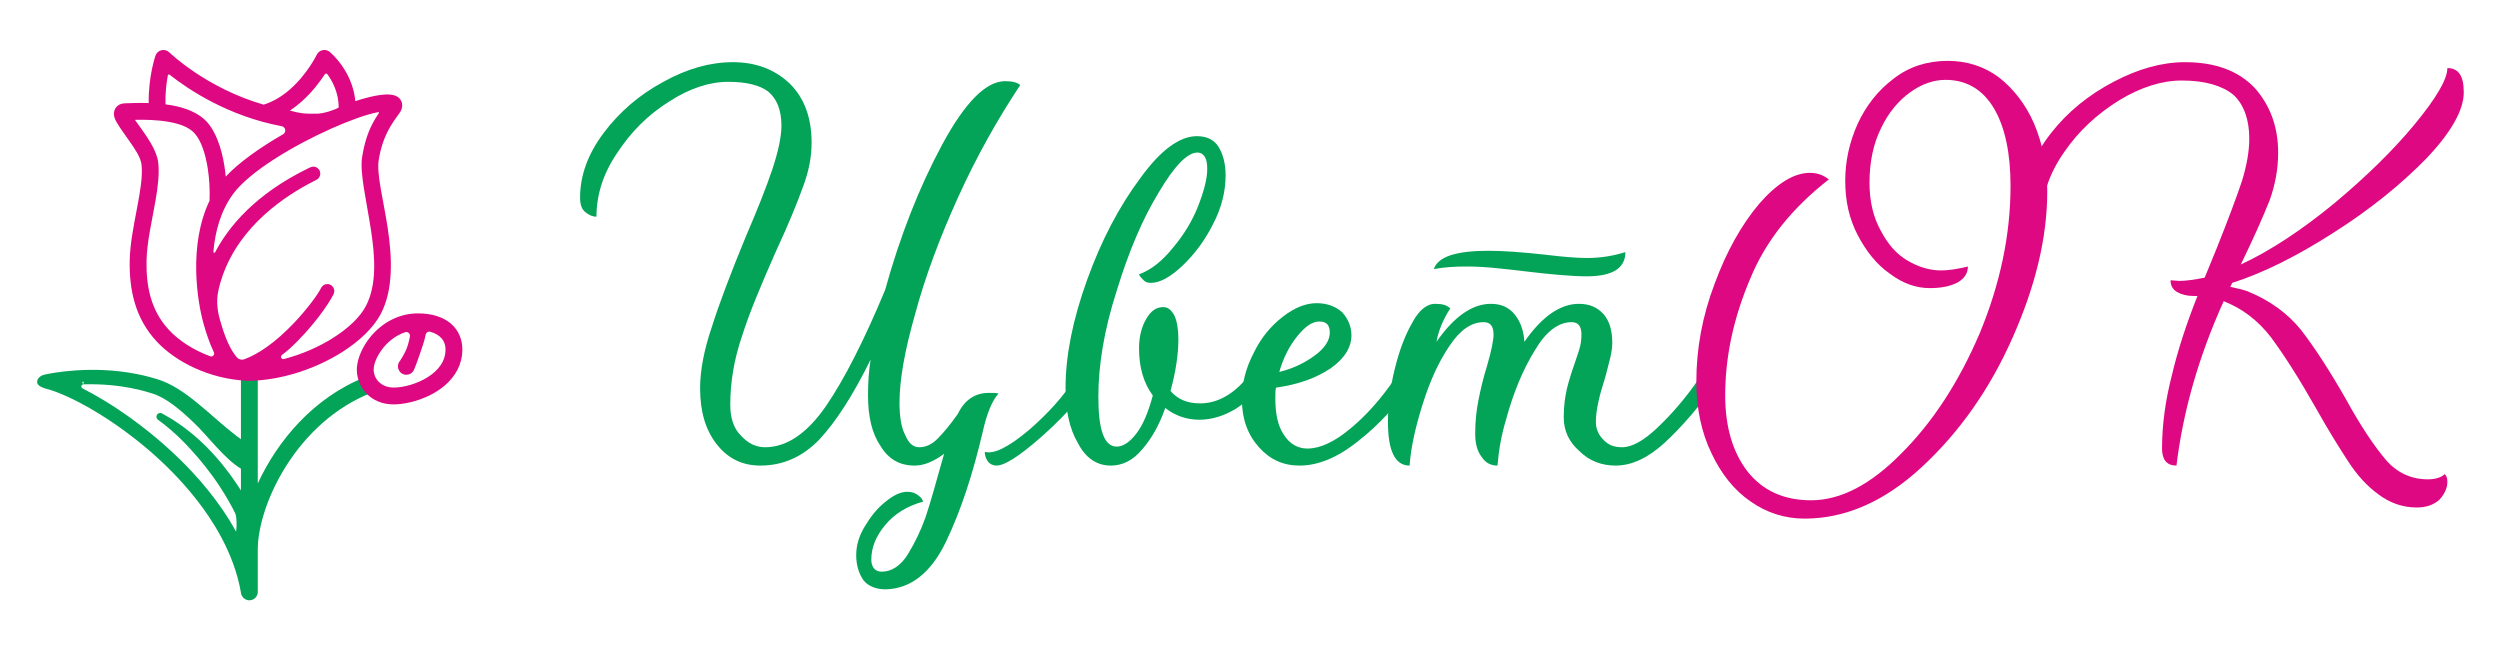 <?xml version="1.0" encoding="UTF-8" standalone="no"?> <svg xmlns="http://www.w3.org/2000/svg" xmlns:xlink="http://www.w3.org/1999/xlink" xmlns:serif="http://www.serif.com/" width="100%" height="100%" viewBox="0 0 1920 500" version="1.1" xml:space="preserve" style="fill-rule:evenodd;clip-rule:evenodd;stroke-linejoin:round;stroke-miterlimit:2;"> <g transform="matrix(1,0,0,1,-8281.16,-813.031)"> <g id="Logo_web_horizontal" transform="matrix(1,0,0,0.26,8281.16,813.031)"> <rect x="0" y="0" width="1920" height="1920" style="fill:none;"></rect> <g transform="matrix(0.263,0,0,1.012,-60.975,-20.948)"> <g transform="matrix(1,0,0,1,-154.616,0)"> <path d="M1139.21,1431.88C1195.71,1309.38 1300.93,1180.97 1454.05,1120.96C1466.69,1116.01 1480.97,1122.24 1485.92,1134.88C1490.88,1147.52 1484.64,1161.8 1472,1166.75C1252.77,1252.67 1140.46,1491.85 1139.21,1622.79C1139.21,1622.79 1139.21,1747.38 1139.2,1747.29C1139.3,1749.54 1139.07,1751.62 1138.66,1753.47C1136.27,1764.55 1126.41,1772.87 1114.62,1772.87C1105.69,1772.87 1097.87,1768.11 1093.56,1760.98L1093.55,1760.96C1090.89,1756.74 1091.04,1756.26 1090.09,1750.73C1069.31,1629.53 1000.97,1531.26 961.755,1480.87C942.813,1456.52 907.978,1414.29 853.431,1363.48C829.008,1340.73 804.062,1320.33 799.648,1316.72C786.236,1305.76 726.904,1257.1 649.08,1212.39C611.566,1190.84 559.071,1164.48 517.473,1154.26C516.226,1153.95 507.431,1151.02 501.898,1147.11C497.959,1144.34 495.598,1140.81 495.06,1137.67C493.672,1129.54 499.878,1117.44 518.611,1113.64C537.813,1109.76 652.164,1086.3 784.855,1112.23C813.654,1117.86 833.454,1123.79 844.682,1127.15C928.174,1152.18 999.888,1234.04 1075.89,1292.25C1080.8,1296.01 1085.49,1299.45 1090.02,1302.61L1090.02,1107.69C1090.02,1094.12 1101.04,1083.1 1114.62,1083.1C1128.19,1083.1 1139.21,1094.12 1139.21,1107.69L1139.21,1431.88ZM630.708,1134.91C630.43,1134.92 630.151,1134.92 629.873,1134.93L629.866,1134.93C628.625,1134.97 627.419,1135.17 626.272,1135.52C627.549,1139.01 629.75,1142.34 629.868,1142.52C629.896,1142.33 630.452,1138.62 630.708,1134.91ZM622.633,1137.22C622.631,1137.23 622.629,1137.23 622.627,1137.23C623.601,1140.3 626.477,1142.53 629.866,1142.53C626.479,1142.52 623.604,1140.3 622.633,1137.22ZM630.071,1142.52C627.215,1142.61 624.784,1144.63 624.172,1147.42C623.558,1150.22 624.927,1153.07 627.491,1154.35C627.511,1154.36 627.53,1154.37 627.55,1154.38C646.22,1163.85 667.421,1175.53 691.113,1189.9C795.845,1253.43 870.882,1323.16 885.886,1336.95C917.476,1365.97 980.82,1427.26 1035.81,1507.53C1051.36,1530.24 1064.59,1551.97 1075.86,1572.57C1076.59,1566.65 1077.25,1559.72 1077.29,1553.67C1077.39,1539.69 1076.5,1525.36 1073.4,1519.1C1062.62,1497.34 1047.14,1469.13 1025.88,1437.17C998.187,1395.55 970.978,1363.85 962.022,1353.38C952.735,1342.53 932.212,1319.34 910.18,1298.2C908.357,1296.45 900.024,1288.45 886.843,1276.89C871.262,1263.23 858.513,1253.65 850.751,1248.03C849.069,1246.81 848.398,1246.51 848.227,1246.38L846.45,1244.61C844.9,1242.44 844.581,1242.01 844.461,1241.79L843.678,1239.75L843.287,1237.36L843.385,1235.42L843.898,1233.55L845.039,1231.37L846.482,1229.37L847.935,1228.07L849.625,1227.12L851.938,1226.41L855.107,1226.18C856.275,1226.28 857.481,1226.63 858.598,1226.98C858.948,1227.09 858.918,1227.13 862.63,1229.15C895.18,1246.8 918.437,1264.29 920.472,1265.78C946.746,1285.1 964.406,1301.29 967.52,1304.1C993.024,1327.11 1014.76,1350.76 1035.72,1376.42C1049.66,1393.48 1062.42,1411.31 1064.64,1414.42C1074.03,1427.55 1082.44,1440.19 1089.94,1452.14L1089.95,1452.15C1089.96,1452.17 1089.97,1452.18 1089.99,1452.17C1090.01,1452.17 1090.02,1452.15 1090.02,1452.13C1090.02,1425.62 1090.02,1398.89 1090.02,1388.61C1041.04,1359.55 993.49,1292.98 951.132,1253.08C912.754,1216.94 872.215,1181.52 830.276,1168.91C816.454,1164.76 742.274,1139.29 630.091,1142.52L630.071,1142.52Z" style="fill:rgb(3,164,88);"></path> </g> <g transform="matrix(-1,0,0,1,2044.86,7.182)"> <path d="M1094.03,1124.75L1094.05,1124.75C1202.82,1119.23 1299.86,1069.41 1354.57,1011.23C1419.23,942.461 1435.93,858.264 1434.23,772.995C1433.28,725.213 1422.42,671.496 1412.74,620.285C1403.85,573.176 1395.72,528.399 1399.8,493.584C1402.2,473.027 1418.78,448.668 1434.55,426.169C1454.7,397.417 1474.34,371.182 1478.62,357.1C1479.47,354.291 1479.99,351.679 1480.23,349.3C1480.26,349.063 1480.27,348.825 1480.27,348.587L1480.32,343.479C1480.32,342.961 1480.28,342.444 1480.17,341.935L1479.21,337.061C1479.1,336.477 1478.91,335.909 1478.66,335.368L1476.33,330.294C1476.06,329.687 1475.7,329.12 1475.27,328.606L1471.55,324.135C1471.13,323.63 1470.65,323.182 1470.11,322.801L1465.62,319.608C1465.11,319.25 1464.57,318.956 1464,318.73L1458.57,316.598C1458,316.374 1457.4,316.22 1456.79,316.139L1449.39,315.154C1449.11,315.117 1448.82,315.095 1448.54,315.09C1436.54,314.853 1410.14,313.321 1378.83,314.291C1379.96,236.061 1359,175.852 1359,175.852C1356.24,167.897 1349.59,161.909 1341.39,159.986C1333.19,158.063 1324.57,160.472 1318.56,166.367C1318.56,166.367 1212.85,269.835 1043.31,318.964C1013.46,309.829 987.761,293.186 966.409,274.498C915.201,229.68 888.051,173.284 888.054,173.29C884.795,166.499 878.605,161.576 871.254,159.931C863.907,158.286 856.212,160.098 850.37,164.846C849.485,165.565 783.733,219.234 775.341,308.707C730.923,294.195 694.034,287.166 672.241,289.705C665.219,290.523 660.089,292.036 656.449,293.686C656.145,293.824 655.849,293.982 655.566,294.159L649.692,297.824C649.118,298.181 648.595,298.614 648.136,299.11L644.377,303.176C643.856,303.738 643.424,304.376 643.095,305.068L639.912,311.758C639.551,312.516 639.318,313.329 639.224,314.164L638.462,320.871C638.381,321.585 638.402,322.306 638.523,323.014L639.62,329.396C639.673,329.701 639.744,330.002 639.833,330.299C640.59,332.814 641.749,335.637 643.416,338.723C652.779,356.065 693.725,394.837 707.091,480.313C713.672,522.4 693.58,596.2 681.352,675.879C667.848,763.864 663.413,858.097 701.218,929.998C721.59,968.743 761.616,1008.06 813.472,1040.96C888.518,1088.57 988.303,1123.14 1084.36,1125.1C1087.64,1125.16 1090.86,1125.05 1094.03,1124.75ZM966.413,336.339C936.374,344.248 925.431,346.181 886.096,345.248C868.02,344.818 837.526,335.283 823.933,327.381C824.088,284.806 841.489,251.455 857.125,229.998C858.004,228.84 859.392,228.18 860.846,228.233C862.315,228.286 863.664,229.058 864.454,230.298C864.472,230.325 864.489,230.352 864.507,230.38C879.679,253.537 903.011,284.372 934.016,311.509C944.042,320.284 954.848,328.679 966.413,336.339ZM1418.59,365.934C1418.64,364.951 1418.85,364.107 1419.18,363.344L1419.19,363.344C1418.84,364.172 1418.64,365.05 1418.59,365.934ZM1419.01,363.339C1405.41,382.816 1386.41,407.472 1372.31,431.814C1361.04,451.256 1352.95,470.734 1350.95,487.863C1347.26,519.323 1351.73,558.044 1358.95,599.51C1368.87,656.569 1383.97,719.316 1385.06,773.974C1386.51,846.647 1373.85,918.927 1318.73,977.541C1290.26,1007.82 1248.48,1035.22 1199.27,1053.4L1199.24,1053.41C1195.95,1054.64 1192.24,1053.75 1189.87,1051.15C1187.5,1048.55 1186.95,1044.78 1188.47,1041.61C1201.78,1014 1211.61,983.378 1218.71,958.021C1236.81,893.483 1263.44,729.348 1201.12,599.427C1199.88,567.126 1201.68,535.438 1206.14,506.537C1213.05,461.738 1225.82,423.723 1244.91,402.531C1262.32,383.198 1291.78,374.162 1321.95,368.932C1356.94,362.87 1393.38,362.709 1419.01,363.339ZM1418.59,365.965C1418.52,367.541 1418.93,369.136 1419.84,370.511C1418.52,368.515 1418.54,367.012 1418.59,365.965ZM990.104,1049.98L990.131,1050C992.485,1051.97 993.183,1055.31 991.799,1058.06C990.395,1060.85 987.229,1062.28 984.204,1061.49L984.177,1061.49C931.598,1047.95 881.511,1025.88 839.821,999.428C796.284,971.806 761.855,939.638 744.751,907.108C711.49,843.85 718.086,760.749 729.966,683.34C743.121,597.627 762.764,517.988 755.684,472.715C746.407,413.381 729.773,377.573 706.647,343.569C706.248,342.978 706.23,342.208 706.602,341.599C706.947,341.035 707.567,340.706 708.237,340.73C743.022,347.243 792.21,365.07 845.264,388.697C957.05,438.48 1085.37,515.239 1132.62,580.072C1169.12,630.164 1184.99,690.527 1189.89,748.511L1189.89,748.54C1190,749.788 1189.21,750.94 1188.01,751.291C1186.81,751.642 1185.52,751.094 1184.94,749.983L1184.93,749.953C1146.13,676.194 1068.72,580.193 910.671,503.696C910.269,503.501 905.647,501.423 905.574,501.404C903.477,500.86 901.411,500.043 899.249,499.913C898.022,499.839 890.951,499.416 884.712,504.893C881.588,507.636 880.111,510.675 879.829,511.251C879.282,512.369 876.132,518.794 878.865,526.776C879.712,529.248 881.056,531.604 882.782,533.565C885.871,537.073 886.074,536.888 890.247,538.992C951.818,570.034 1090.29,648.057 1153.1,792.963C1168.78,829.152 1174.44,857.892 1174.85,859.58C1183.72,896.239 1175.21,931.002 1171.36,944.744C1162.09,977.809 1148.26,1021.52 1125.97,1050.8C1124.4,1052.86 1122.79,1054.85 1121.13,1056.74C1115.92,1062.68 1107.64,1064.89 1100.16,1062.34C1058.17,1047.2 1008.54,1012.64 955.48,957.151C914.705,914.511 884.272,871.92 875.556,854.228C875.352,853.816 875.112,853.423 874.838,853.054C873.546,851.316 872.449,849.384 870.847,847.927C869.937,847.1 864.695,842.337 856.399,842.692C852.362,842.865 852.314,842.873 848.646,844.566C841.059,848.068 838.56,854.895 838.136,856.066C837.246,858.52 836.814,861.195 836.926,863.803C837.13,868.561 837.369,868.56 839.403,872.859C851.938,899.357 902.429,972.657 968.686,1032.53C974.126,1037.44 981.771,1043.59 990.104,1049.98ZM1329.76,318.034C1324.35,318.731 1318.94,319.538 1313.56,320.47C1271.87,327.695 1232.42,342.909 1208.36,369.614C1184.45,396.162 1166.19,442.918 1157.53,499.039C1156.03,508.741 1154.81,518.727 1153.87,528.929C1115.87,488.2 1053.93,444.269 986.349,405.4C981.734,402.737 979.269,397.478 980.174,392.227C981.08,386.976 985.164,382.847 990.405,381.883L990.428,381.879C1146.42,352.717 1262.89,274.793 1317.78,231.596C1317.8,231.581 1317.82,231.566 1317.83,231.55C1318.69,230.866 1319.84,230.677 1320.86,231.054C1321.89,231.429 1322.64,232.312 1322.85,233.381C1327.03,255.609 1330.68,285.147 1329.76,318.034Z" style="fill:rgb(222,8,130);"></path> </g> <g transform="matrix(1,0,0,1,-154.616,0)"> <path d="M1436.03,1100.92C1435.73,1078 1445.96,1047.5 1465.93,1019.44C1495.08,978.479 1544.51,942.707 1607.68,943C1686.59,943.367 1728.65,984.128 1728.98,1040.22C1729.23,1081.8 1709.45,1115.11 1680.5,1139.98C1639.55,1175.15 1579.9,1192.82 1538.35,1193.48C1471.11,1194.55 1436.61,1145.23 1436.03,1100.92ZM1591.01,1003.61C1592.09,997.278 1589.76,990.848 1584.89,986.67C1580.01,982.492 1573.3,981.177 1567.21,983.207C1535.59,993.646 1510.48,1015.47 1493.63,1039.15C1478.51,1060.4 1469.8,1083.12 1470.03,1100.48C1470.4,1129.34 1494.01,1160.18 1537.81,1159.48C1567.27,1159.02 1607.38,1148.43 1640.11,1127.63C1670.76,1108.15 1695.21,1079.47 1694.98,1040.41C1694.81,1011.39 1676.82,990.577 1645,981.728C1640.13,980.371 1634.92,981.092 1630.6,983.72C1626.28,986.347 1623.25,990.646 1622.22,995.594C1621.28,1000.04 1620.15,1004.74 1618.83,1009.74C1618.39,1011.37 1616.58,1018.18 1612.69,1029.91C1612.34,1030.99 1609.72,1038.7 1608.55,1041.99C1606.32,1048.23 1603.65,1056.25 1602.6,1059.26C1600.06,1066.51 1599.16,1069.62 1595.56,1078.97C1595.07,1080.23 1593.54,1084.65 1590.27,1092.63C1590.09,1093.08 1588.74,1096.58 1587.94,1097.94C1586.79,1099.87 1585.4,1101.94 1583.65,1103.34C1581.96,1104.7 1579.94,1105.72 1577.86,1106.34C1571.07,1108.33 1565.84,1105.46 1564.92,1104.96C1564.01,1104.46 1558.77,1101.59 1556.79,1094.83C1556.18,1092.74 1555.95,1090.49 1556.17,1088.33C1556.54,1084.86 1557.9,1082.38 1558.15,1081.9C1559.02,1080.3 1559.3,1080.43 1562.25,1075.9C1567.38,1068.02 1569.85,1063.62 1573.17,1057.37C1575.32,1053.34 1578.24,1047.74 1581.12,1040.42C1582.22,1037.63 1583.04,1035.67 1585.3,1028.38C1588.64,1017.6 1590.67,1005.61 1591.01,1003.61C1591.01,1003.61 1591.01,1003.61 1591.01,1003.61Z" style="fill:rgb(222,8,130);stroke:rgb(222,8,130);stroke-width:15.18px;"></path> </g> </g> <g transform="matrix(41.979,0,0,161.198,-316289,-119796)"> <g transform="matrix(12,0,0,12,7545.61,751.692)"> <path d="M0.23,-0C0.202,-0 0.18,-0.011 0.163,-0.033C0.146,-0.055 0.138,-0.083 0.138,-0.118C0.138,-0.145 0.144,-0.177 0.156,-0.212C0.167,-0.247 0.184,-0.292 0.207,-0.348C0.225,-0.39 0.239,-0.425 0.248,-0.452C0.257,-0.479 0.262,-0.502 0.262,-0.519C0.262,-0.543 0.255,-0.56 0.242,-0.571C0.229,-0.581 0.208,-0.586 0.181,-0.586C0.152,-0.586 0.122,-0.576 0.091,-0.556C0.059,-0.536 0.033,-0.51 0.012,-0.478C-0.01,-0.446 -0.02,-0.413 -0.02,-0.38C-0.025,-0.38 -0.031,-0.382 -0.037,-0.387C-0.042,-0.391 -0.045,-0.398 -0.045,-0.409C-0.045,-0.443 -0.033,-0.476 -0.009,-0.508C0.015,-0.54 0.045,-0.566 0.082,-0.586C0.118,-0.606 0.153,-0.616 0.188,-0.616C0.223,-0.616 0.252,-0.605 0.275,-0.583C0.297,-0.561 0.308,-0.531 0.308,-0.493C0.308,-0.472 0.304,-0.45 0.295,-0.426C0.286,-0.401 0.273,-0.369 0.254,-0.328C0.231,-0.276 0.213,-0.233 0.202,-0.198C0.19,-0.163 0.184,-0.128 0.184,-0.093C0.184,-0.073 0.189,-0.057 0.2,-0.046C0.211,-0.034 0.223,-0.028 0.237,-0.028C0.27,-0.028 0.301,-0.049 0.33,-0.091C0.358,-0.132 0.388,-0.191 0.42,-0.268C0.443,-0.351 0.472,-0.425 0.507,-0.49C0.542,-0.555 0.574,-0.587 0.603,-0.587C0.614,-0.587 0.622,-0.585 0.626,-0.581C0.591,-0.528 0.559,-0.471 0.531,-0.409C0.503,-0.347 0.481,-0.288 0.466,-0.232C0.45,-0.176 0.442,-0.131 0.442,-0.096C0.442,-0.074 0.445,-0.057 0.451,-0.046C0.456,-0.034 0.463,-0.028 0.472,-0.028C0.482,-0.028 0.491,-0.032 0.5,-0.041C0.509,-0.05 0.519,-0.062 0.531,-0.079C0.541,-0.1 0.557,-0.111 0.578,-0.111C0.585,-0.111 0.59,-0.111 0.593,-0.11C0.583,-0.099 0.575,-0.079 0.569,-0.052C0.554,0.012 0.536,0.068 0.513,0.116C0.49,0.164 0.459,0.188 0.421,0.189C0.406,0.189 0.394,0.184 0.387,0.175C0.38,0.165 0.376,0.152 0.376,0.137C0.376,0.122 0.38,0.108 0.389,0.093C0.398,0.078 0.408,0.065 0.421,0.055C0.433,0.045 0.444,0.04 0.454,0.04C0.461,0.04 0.466,0.042 0.47,0.045C0.474,0.048 0.477,0.051 0.478,0.055C0.453,0.062 0.434,0.074 0.42,0.091C0.406,0.108 0.399,0.125 0.399,0.144C0.399,0.15 0.401,0.155 0.404,0.158C0.407,0.161 0.411,0.162 0.415,0.162C0.43,0.162 0.444,0.153 0.455,0.135C0.466,0.117 0.475,0.098 0.482,0.078C0.489,0.057 0.498,0.025 0.51,-0.018C0.494,-0.006 0.479,-0 0.465,-0C0.442,-0 0.425,-0.01 0.413,-0.03C0.4,-0.049 0.394,-0.075 0.394,-0.107C0.394,-0.126 0.395,-0.144 0.398,-0.162C0.371,-0.107 0.345,-0.067 0.32,-0.04C0.294,-0.013 0.264,-0 0.23,-0ZM0.572,-0.021C0.586,-0.017 0.608,-0.028 0.639,-0.054C0.669,-0.08 0.692,-0.106 0.708,-0.131L0.739,-0.131C0.714,-0.098 0.686,-0.068 0.655,-0.041C0.624,-0.014 0.602,-0 0.59,-0C0.585,-0 0.58,-0.002 0.577,-0.006C0.574,-0.01 0.572,-0.015 0.572,-0.021Z" style="fill:rgb(3,164,88);fill-rule:nonzero;"></path> </g> <g transform="matrix(12,0,0,12,7553.76,751.692)"> <path d="M0.085,-0C0.064,-0 0.047,-0.011 0.035,-0.034C0.022,-0.056 0.016,-0.084 0.016,-0.119C0.016,-0.168 0.027,-0.223 0.049,-0.284C0.071,-0.345 0.098,-0.396 0.13,-0.439C0.161,-0.482 0.19,-0.503 0.216,-0.503C0.231,-0.503 0.242,-0.498 0.249,-0.487C0.256,-0.476 0.26,-0.461 0.26,-0.443C0.26,-0.419 0.254,-0.394 0.241,-0.369C0.228,-0.343 0.212,-0.322 0.194,-0.305C0.176,-0.288 0.16,-0.279 0.146,-0.279C0.141,-0.279 0.138,-0.28 0.135,-0.283C0.132,-0.286 0.129,-0.289 0.128,-0.292C0.147,-0.299 0.164,-0.313 0.18,-0.333C0.196,-0.352 0.209,-0.373 0.218,-0.396C0.227,-0.419 0.232,-0.438 0.232,-0.453C0.232,-0.461 0.231,-0.467 0.228,-0.472C0.225,-0.476 0.222,-0.478 0.217,-0.478C0.202,-0.478 0.182,-0.458 0.158,-0.417C0.133,-0.376 0.112,-0.326 0.094,-0.267C0.075,-0.208 0.066,-0.154 0.066,-0.105C0.066,-0.054 0.075,-0.029 0.094,-0.029C0.104,-0.029 0.114,-0.036 0.124,-0.049C0.134,-0.062 0.142,-0.081 0.149,-0.107C0.135,-0.126 0.128,-0.15 0.128,-0.179C0.128,-0.197 0.132,-0.212 0.139,-0.224C0.146,-0.236 0.154,-0.242 0.165,-0.242C0.172,-0.242 0.177,-0.238 0.182,-0.229C0.186,-0.22 0.188,-0.208 0.188,-0.193C0.188,-0.17 0.184,-0.143 0.176,-0.114C0.187,-0.101 0.202,-0.095 0.221,-0.095C0.246,-0.095 0.269,-0.107 0.29,-0.131L0.321,-0.131C0.308,-0.113 0.293,-0.098 0.276,-0.087C0.258,-0.076 0.239,-0.07 0.22,-0.07C0.201,-0.07 0.183,-0.076 0.168,-0.088C0.159,-0.062 0.147,-0.041 0.133,-0.025C0.119,-0.008 0.103,-0 0.085,-0Z" style="fill:rgb(3,164,88);fill-rule:nonzero;"></path> </g> <g transform="matrix(12,0,0,12,7556.89,751.692)"> <path d="M0.112,-0C0.087,-0 0.067,-0.009 0.05,-0.028C0.033,-0.047 0.024,-0.071 0.024,-0.101C0.024,-0.126 0.03,-0.149 0.042,-0.172C0.053,-0.195 0.068,-0.213 0.086,-0.227C0.104,-0.241 0.121,-0.248 0.138,-0.248C0.154,-0.248 0.167,-0.243 0.177,-0.234C0.186,-0.224 0.191,-0.212 0.191,-0.199C0.191,-0.181 0.181,-0.164 0.16,-0.149C0.138,-0.134 0.111,-0.124 0.076,-0.119C0.075,-0.115 0.075,-0.109 0.075,-0.102C0.075,-0.079 0.079,-0.06 0.088,-0.047C0.097,-0.033 0.109,-0.026 0.124,-0.026C0.143,-0.026 0.165,-0.036 0.19,-0.057C0.214,-0.077 0.236,-0.102 0.256,-0.131L0.287,-0.131C0.262,-0.094 0.234,-0.063 0.202,-0.038C0.17,-0.012 0.14,-0 0.112,-0ZM0.081,-0.143C0.102,-0.148 0.12,-0.157 0.135,-0.168C0.15,-0.179 0.158,-0.191 0.158,-0.203C0.158,-0.208 0.157,-0.213 0.154,-0.216C0.151,-0.219 0.147,-0.22 0.142,-0.22C0.131,-0.22 0.12,-0.212 0.108,-0.197C0.096,-0.182 0.087,-0.164 0.081,-0.143Z" style="fill:rgb(3,164,88);fill-rule:nonzero;"></path> </g> <g transform="matrix(12,0,0,12,7559.61,751.692)"> <path d="M0.053,-0C0.031,-0 0.02,-0.022 0.02,-0.067C0.02,-0.091 0.023,-0.117 0.03,-0.146C0.037,-0.175 0.046,-0.199 0.057,-0.218C0.067,-0.237 0.079,-0.247 0.092,-0.247C0.103,-0.247 0.11,-0.245 0.115,-0.24C0.104,-0.223 0.097,-0.206 0.094,-0.189C0.121,-0.228 0.149,-0.247 0.177,-0.247C0.192,-0.247 0.204,-0.242 0.213,-0.231C0.222,-0.22 0.227,-0.206 0.228,-0.189C0.255,-0.228 0.283,-0.247 0.311,-0.247C0.327,-0.247 0.339,-0.242 0.349,-0.231C0.358,-0.22 0.362,-0.206 0.362,-0.187C0.362,-0.178 0.36,-0.168 0.357,-0.157C0.354,-0.145 0.352,-0.137 0.351,-0.134C0.342,-0.106 0.337,-0.084 0.337,-0.067C0.337,-0.056 0.341,-0.047 0.348,-0.04C0.355,-0.032 0.364,-0.028 0.377,-0.028C0.392,-0.028 0.41,-0.038 0.431,-0.058C0.452,-0.078 0.473,-0.102 0.493,-0.131L0.524,-0.131C0.495,-0.09 0.467,-0.058 0.442,-0.035C0.417,-0.012 0.392,-0 0.367,-0C0.346,-0 0.327,-0.007 0.312,-0.022C0.296,-0.036 0.288,-0.053 0.288,-0.074C0.288,-0.091 0.29,-0.105 0.293,-0.118C0.296,-0.13 0.3,-0.143 0.305,-0.157C0.306,-0.16 0.308,-0.166 0.311,-0.175C0.314,-0.184 0.315,-0.192 0.315,-0.2C0.315,-0.213 0.31,-0.219 0.3,-0.219C0.28,-0.219 0.261,-0.205 0.244,-0.176C0.226,-0.147 0.211,-0.111 0.2,-0.07C0.193,-0.047 0.189,-0.024 0.187,-0C0.177,-0 0.169,-0.004 0.163,-0.013C0.156,-0.022 0.153,-0.034 0.153,-0.049C0.153,-0.068 0.155,-0.085 0.158,-0.1C0.161,-0.115 0.165,-0.133 0.171,-0.152C0.178,-0.176 0.181,-0.192 0.181,-0.2C0.181,-0.213 0.176,-0.219 0.166,-0.219C0.147,-0.219 0.13,-0.207 0.114,-0.183C0.097,-0.158 0.084,-0.129 0.073,-0.094C0.062,-0.059 0.055,-0.028 0.053,-0ZM0.09,-0.3C0.105,-0.303 0.122,-0.304 0.14,-0.304C0.155,-0.304 0.172,-0.303 0.19,-0.301C0.208,-0.299 0.22,-0.298 0.226,-0.297C0.267,-0.292 0.3,-0.289 0.323,-0.289C0.362,-0.289 0.382,-0.301 0.382,-0.326C0.363,-0.32 0.344,-0.317 0.323,-0.317C0.306,-0.317 0.285,-0.319 0.26,-0.322C0.224,-0.326 0.195,-0.328 0.173,-0.328C0.124,-0.328 0.096,-0.319 0.09,-0.3Z" style="fill:rgb(3,164,88);fill-rule:nonzero;"></path> </g> <g transform="matrix(12,0,0,12,7565.18,751.692)"> <path d="M0.191,0.081C0.161,0.081 0.133,0.072 0.109,0.055C0.084,0.038 0.064,0.013 0.049,-0.019C0.034,-0.05 0.026,-0.087 0.026,-0.128C0.026,-0.178 0.035,-0.228 0.054,-0.278C0.072,-0.327 0.095,-0.368 0.122,-0.4C0.149,-0.431 0.175,-0.447 0.199,-0.447C0.21,-0.447 0.219,-0.444 0.228,-0.437C0.173,-0.394 0.132,-0.344 0.108,-0.285C0.083,-0.226 0.07,-0.167 0.07,-0.107C0.07,-0.06 0.081,-0.021 0.104,0.009C0.127,0.038 0.159,0.053 0.201,0.053C0.246,0.053 0.292,0.029 0.339,-0.019C0.386,-0.066 0.426,-0.127 0.458,-0.202C0.489,-0.277 0.505,-0.352 0.505,-0.427C0.505,-0.476 0.497,-0.516 0.48,-0.545C0.463,-0.574 0.438,-0.589 0.406,-0.589C0.388,-0.589 0.37,-0.583 0.352,-0.57C0.334,-0.557 0.319,-0.539 0.308,-0.516C0.296,-0.492 0.29,-0.464 0.29,-0.432C0.29,-0.403 0.296,-0.379 0.307,-0.359C0.318,-0.338 0.331,-0.323 0.348,-0.313C0.365,-0.303 0.382,-0.298 0.399,-0.298C0.41,-0.298 0.424,-0.3 0.44,-0.304C0.44,-0.294 0.435,-0.286 0.425,-0.28C0.414,-0.274 0.4,-0.271 0.382,-0.271C0.361,-0.271 0.341,-0.278 0.321,-0.293C0.301,-0.307 0.285,-0.327 0.272,-0.352C0.259,-0.377 0.253,-0.404 0.253,-0.435C0.253,-0.464 0.259,-0.493 0.272,-0.522C0.285,-0.55 0.303,-0.573 0.327,-0.591C0.35,-0.609 0.378,-0.618 0.409,-0.618C0.438,-0.618 0.464,-0.61 0.487,-0.593C0.509,-0.576 0.528,-0.552 0.541,-0.522C0.554,-0.491 0.561,-0.457 0.561,-0.419C0.561,-0.348 0.543,-0.274 0.508,-0.195C0.473,-0.116 0.427,-0.051 0.37,0.002C0.313,0.055 0.253,0.081 0.191,0.081Z" style="fill:rgb(222,8,130);fill-rule:nonzero;"></path> </g> <g transform="matrix(12,0,0,12,7571.84,751.692)"> <path d="M0.569,0.064C0.548,0.064 0.528,0.057 0.511,0.044C0.493,0.031 0.478,0.014 0.465,-0.006C0.452,-0.026 0.435,-0.053 0.416,-0.087C0.39,-0.133 0.367,-0.169 0.347,-0.196C0.327,-0.222 0.303,-0.24 0.275,-0.251C0.237,-0.167 0.213,-0.083 0.203,-0C0.188,-0 0.181,-0.009 0.181,-0.026C0.181,-0.062 0.186,-0.099 0.196,-0.138C0.205,-0.176 0.218,-0.216 0.235,-0.259L0.229,-0.259C0.219,-0.259 0.211,-0.261 0.204,-0.265C0.197,-0.269 0.194,-0.275 0.194,-0.283L0.207,-0.282C0.218,-0.282 0.231,-0.284 0.246,-0.287L0.264,-0.331C0.282,-0.376 0.295,-0.411 0.303,-0.435C0.31,-0.458 0.314,-0.48 0.314,-0.499C0.314,-0.528 0.306,-0.551 0.29,-0.566C0.273,-0.58 0.247,-0.588 0.211,-0.588C0.181,-0.588 0.149,-0.578 0.116,-0.558C0.082,-0.537 0.054,-0.511 0.032,-0.479C0.009,-0.446 -0.002,-0.413 -0.002,-0.38C-0.007,-0.38 -0.013,-0.382 -0.019,-0.387C-0.024,-0.391 -0.027,-0.398 -0.027,-0.409C-0.027,-0.442 -0.014,-0.475 0.012,-0.508C0.037,-0.54 0.069,-0.566 0.107,-0.586C0.145,-0.606 0.181,-0.616 0.216,-0.616C0.262,-0.616 0.297,-0.603 0.322,-0.577C0.346,-0.55 0.358,-0.517 0.358,-0.478C0.358,-0.454 0.354,-0.43 0.345,-0.405C0.335,-0.38 0.321,-0.348 0.301,-0.307C0.346,-0.328 0.393,-0.359 0.443,-0.4C0.492,-0.441 0.533,-0.481 0.566,-0.521C0.599,-0.561 0.616,-0.59 0.616,-0.607C0.633,-0.607 0.641,-0.595 0.641,-0.57C0.641,-0.543 0.622,-0.509 0.584,-0.469C0.545,-0.429 0.498,-0.391 0.443,-0.356C0.387,-0.32 0.335,-0.294 0.288,-0.279L0.285,-0.273C0.298,-0.27 0.308,-0.268 0.314,-0.265C0.345,-0.252 0.372,-0.233 0.393,-0.207C0.413,-0.181 0.436,-0.146 0.461,-0.102C0.484,-0.06 0.505,-0.029 0.522,-0.009C0.539,0.011 0.561,0.021 0.586,0.021C0.598,0.021 0.607,0.018 0.612,0.013C0.615,0.016 0.616,0.02 0.616,0.025C0.616,0.034 0.612,0.043 0.604,0.052C0.595,0.06 0.584,0.064 0.569,0.064Z" style="fill:rgb(222,8,130);fill-rule:nonzero;"></path> </g> </g> </g> </g> </svg> 